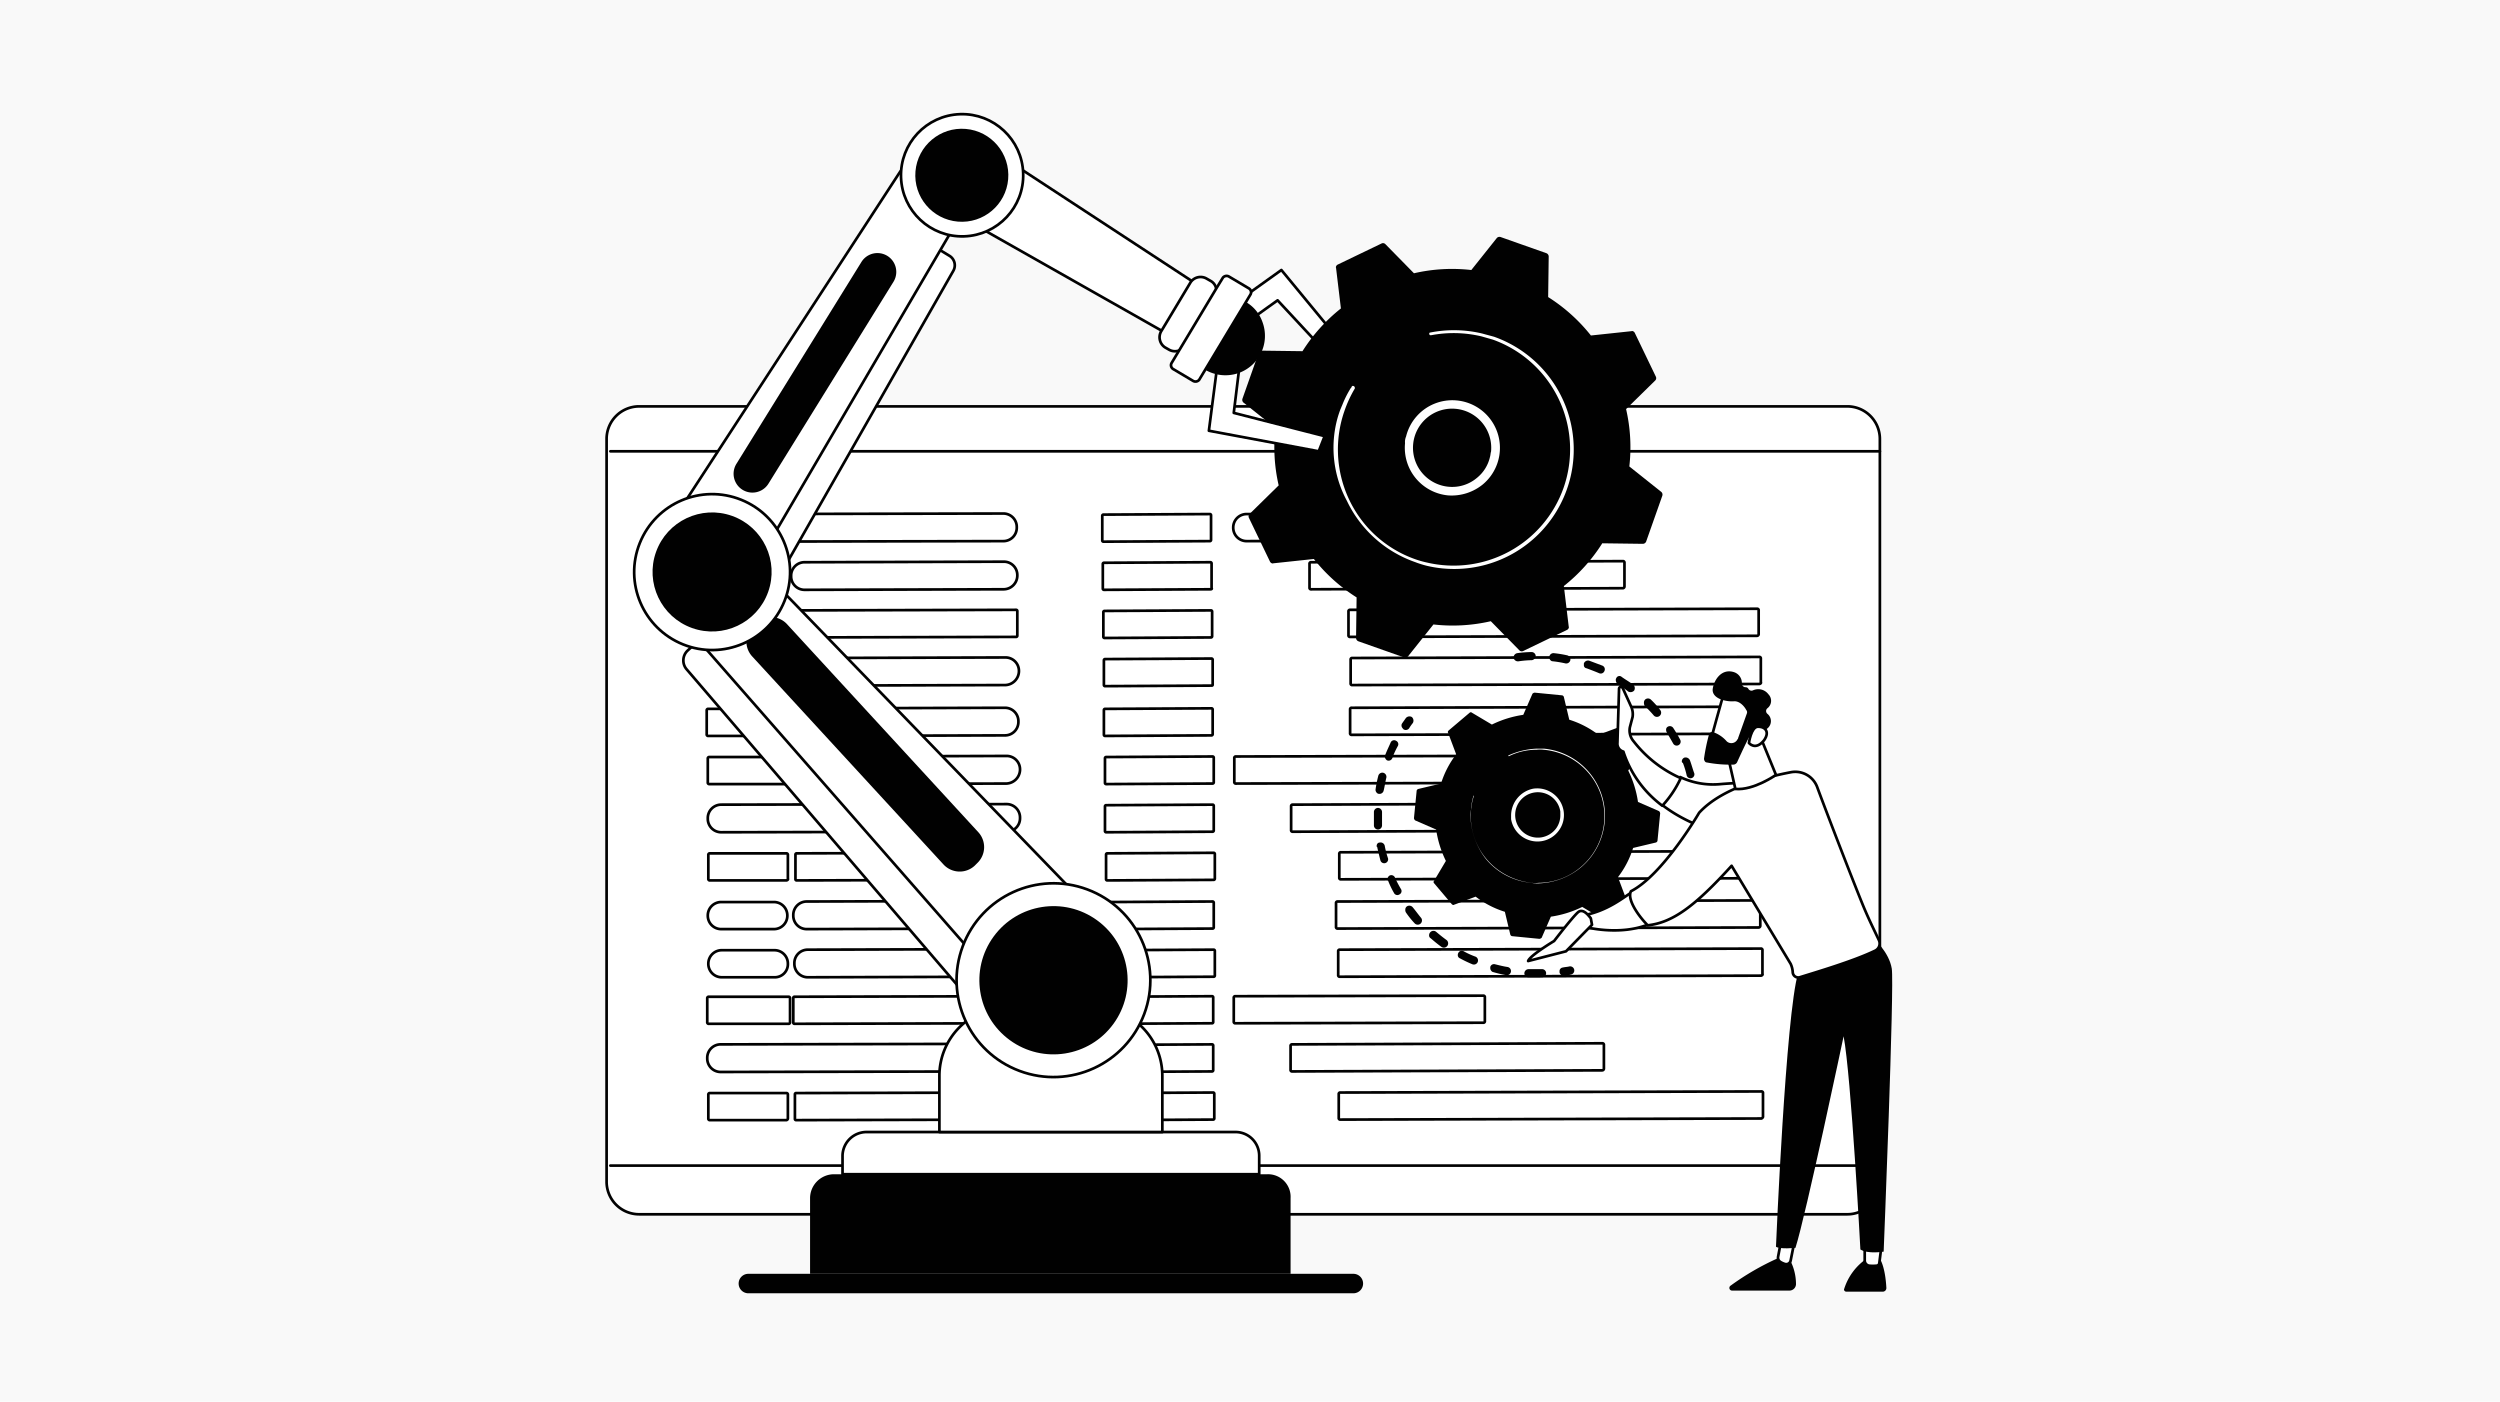 <svg xmlns="http://www.w3.org/2000/svg" width="462" height="259" viewBox="0 0 462 259"><g transform="translate(-450 -1151)"><rect width="462" height="259" transform="translate(450 1151)" fill="#f9f9f9"/><g transform="translate(562 1171)"><path d="M229.4,204.4H6.1a6.018,6.018,0,0,1-6-6V61.1a6.018,6.018,0,0,1,6-6H229.4a6.018,6.018,0,0,1,6,6V198.4A6.018,6.018,0,0,1,229.4,204.4Z" fill="#fff" stroke="#010101" stroke-linecap="round" stroke-linejoin="round" stroke-width="0.5"/><line x2="234.6" transform="translate(0.8 63.4)" fill="#fff" stroke="#010101" stroke-linecap="round" stroke-linejoin="round" stroke-width="0.5"/><line x2="234.6" transform="translate(0.8 195.4)" fill="#fff" stroke="#010101" stroke-linecap="round" stroke-linejoin="round" stroke-width="0.5"/><g transform="translate(18 68)"><path d="M55.4,12,3,12.1A2.476,2.476,0,0,1,.5,9.6V9.5A2.476,2.476,0,0,1,3,7l52.4-.1a2.476,2.476,0,0,1,2.5,2.5v.1A2.476,2.476,0,0,1,55.4,12Z" fill="#fff" stroke="#010101" stroke-linecap="round" stroke-linejoin="round" stroke-width="0.5"/><path d="M93.6,12l-19.7.1a.215.215,0,0,1-.2-.2V7.3a.215.215,0,0,1,.2-.2L93.6,7a.215.215,0,0,1,.2.2v4.6A.215.215,0,0,1,93.6,12Z" fill="#fff" stroke="#010101" stroke-linecap="round" stroke-linejoin="round" stroke-width="0.5"/><path d="M135.1,11.9l-34.7.1a2.476,2.476,0,0,1-2.5-2.5h0A2.476,2.476,0,0,1,100.4,7l34.7-.1a2.476,2.476,0,0,1,2.5,2.5h0A2.474,2.474,0,0,1,135.1,11.9Z" fill="#fff" stroke="#010101" stroke-linecap="round" stroke-linejoin="round" stroke-width="0.5"/><path d="M13.3,21H3A2.476,2.476,0,0,1,.5,18.5h0A2.476,2.476,0,0,1,3,16H13.3a2.476,2.476,0,0,1,2.5,2.5h0A2.54,2.54,0,0,1,13.3,21Z" fill="#fff" opacity="0.53"/><path d="M55.5,20.9,18.7,21a2.476,2.476,0,0,1-2.5-2.5v-.1a2.476,2.476,0,0,1,2.5-2.5l36.8-.1A2.476,2.476,0,0,1,58,18.3v.1A2.54,2.54,0,0,1,55.5,20.9Z" fill="#fff" stroke="#010101" stroke-linecap="round" stroke-linejoin="round" stroke-width="0.5"/><path d="M93.7,20.9,74,21a.215.215,0,0,1-.2-.2V16.2A.215.215,0,0,1,74,16l19.7-.1a.215.215,0,0,1,.2.2v4.6C94,20.8,93.9,20.9,93.7,20.9Z" fill="#fff" stroke="#010101" stroke-linecap="round" stroke-linejoin="round" stroke-width="0.5"/><path d="M169.9,20.7l-57.6.2a.265.265,0,0,1-.3-.3V16.2a.265.265,0,0,1,.3-.3l57.6-.2a.265.265,0,0,1,.3.3v4.4A.319.319,0,0,1,169.9,20.7Z" fill="#fff" stroke="#010101" stroke-linecap="round" stroke-linejoin="round" stroke-width="0.5"/><path d="M13.3,29.9H3A2.476,2.476,0,0,1,.5,27.4h0A2.476,2.476,0,0,1,3,24.9H13.3a2.476,2.476,0,0,1,2.5,2.5h0A2.61,2.61,0,0,1,13.3,29.9Z" fill="#fff" opacity="0.53"/><path d="M57.8,29.7l-41.3.1a.215.215,0,0,1-.2-.2V25a.215.215,0,0,1,.2-.2l41.3-.1a.215.215,0,0,1,.2.2v4.6A.215.215,0,0,1,57.8,29.7Z" fill="#fff" stroke="#010101" stroke-linecap="round" stroke-linejoin="round" stroke-width="0.5"/><path d="M93.8,29.8l-19.7.1a.215.215,0,0,1-.2-.2V25.1a.215.215,0,0,1,.2-.2l19.7-.1a.215.215,0,0,1,.2.2v4.6A.215.215,0,0,1,93.8,29.8Z" fill="#fff" stroke="#010101" stroke-linecap="round" stroke-linejoin="round" stroke-width="0.5"/><path d="M194.7,29.5l-75.2.2a.265.265,0,0,1-.3-.3V25a.265.265,0,0,1,.3-.3l75.2-.2a.265.265,0,0,1,.3.3v4.4A.319.319,0,0,1,194.7,29.5Z" fill="#fff" stroke="#010101" stroke-linecap="round" stroke-linejoin="round" stroke-width="0.5"/><path d="M15.6,38.7H.9a.265.265,0,0,1-.3-.3V34a.265.265,0,0,1,.3-.3H15.6a.265.265,0,0,1,.3.3v4.4C16,38.6,15.8,38.7,15.6,38.7Z" fill="#fff" opacity="0.53"/><path d="M55.8,38.6,19,38.7a2.476,2.476,0,0,1-2.5-2.5v-.1A2.476,2.476,0,0,1,19,33.6l36.8-.1A2.476,2.476,0,0,1,58.3,36v.1A2.61,2.61,0,0,1,55.8,38.6Z" fill="#fff" stroke="#010101" stroke-linecap="round" stroke-linejoin="round" stroke-width="0.5"/><path d="M93.9,38.7l-19.7.1a.215.215,0,0,1-.2-.2V34a.215.215,0,0,1,.2-.2l19.7-.1a.215.215,0,0,1,.2.2v4.6C94.1,38.6,94.1,38.7,93.9,38.7Z" fill="#fff" stroke="#010101" stroke-linecap="round" stroke-linejoin="round" stroke-width="0.5"/><path d="M195.1,38.4l-75.2.2a.265.265,0,0,1-.3-.3V33.9a.265.265,0,0,1,.3-.3l75.2-.2a.265.265,0,0,1,.3.3v4.4C195.5,38.2,195.3,38.4,195.1,38.4Z" fill="#fff" stroke="#010101" stroke-linecap="round" stroke-linejoin="round" stroke-width="0.5"/><path d="M15.6,48H.9a.265.265,0,0,1-.3-.3V43.3A.265.265,0,0,1,.9,43H15.6a.265.265,0,0,1,.3.3v4.4A.319.319,0,0,1,15.6,48Z" fill="#fff" stroke="#010101" stroke-linecap="round" stroke-linejoin="round" stroke-width="0.5"/><path d="M55.7,47.9,18.9,48a2.476,2.476,0,0,1-2.5-2.5v-.1a2.476,2.476,0,0,1,2.5-2.5l36.8-.1a2.476,2.476,0,0,1,2.5,2.5v.1A2.476,2.476,0,0,1,55.7,47.9Z" fill="#fff" stroke="#010101" stroke-linecap="round" stroke-linejoin="round" stroke-width="0.5"/><path d="M93.9,47.9,74.2,48a.215.215,0,0,1-.2-.2V43.2a.215.215,0,0,1,.2-.2l19.7-.1a.215.215,0,0,1,.2.2v4.6A.215.215,0,0,1,93.9,47.9Z" fill="#fff" stroke="#010101" stroke-linecap="round" stroke-linejoin="round" stroke-width="0.5"/><path d="M195,47.6l-75.2.2a.265.265,0,0,1-.3-.3V43.1a.265.265,0,0,1,.3-.3l75.2-.2a.265.265,0,0,1,.3.3v4.4A.265.265,0,0,1,195,47.6Z" fill="#fff" stroke="#010101" stroke-linecap="round" stroke-linejoin="round" stroke-width="0.5"/><path d="M15.8,56.9H1.1a.265.265,0,0,1-.3-.3V52.2a.265.265,0,0,1,.3-.3H15.8a.265.265,0,0,1,.3.3v4.4A.451.451,0,0,1,15.8,56.9Z" fill="#fff" stroke="#010101" stroke-linecap="round" stroke-linejoin="round" stroke-width="0.5"/><path d="M56,56.8l-36.8.1a2.476,2.476,0,0,1-2.5-2.5v-.1a2.476,2.476,0,0,1,2.5-2.5L56,51.7a2.476,2.476,0,0,1,2.5,2.5v.1A2.61,2.61,0,0,1,56,56.8Z" fill="#fff" stroke="#010101" stroke-linecap="round" stroke-linejoin="round" stroke-width="0.5"/><path d="M94.1,56.8l-19.7.1a.215.215,0,0,1-.2-.2V52.1a.215.215,0,0,1,.2-.2l19.7-.1a.215.215,0,0,1,.2.2v4.6A.215.215,0,0,1,94.1,56.8Z" fill="#fff" stroke="#010101" stroke-linecap="round" stroke-linejoin="round" stroke-width="0.5"/><path d="M144.2,56.7l-45.8.1a.265.265,0,0,1-.3-.3V52.1a.265.265,0,0,1,.3-.3l45.8-.1a.265.265,0,0,1,.3.3v4.4A.319.319,0,0,1,144.2,56.7Z" fill="#fff" stroke="#010101" stroke-linecap="round" stroke-linejoin="round" stroke-width="0.5"/><path d="M56,65.7l-52.7.1A2.476,2.476,0,0,1,.8,63.3v-.1a2.476,2.476,0,0,1,2.5-2.5L56,60.6a2.476,2.476,0,0,1,2.5,2.5v.1A2.476,2.476,0,0,1,56,65.7Z" fill="#fff" stroke="#010101" stroke-linecap="round" stroke-linejoin="round" stroke-width="0.5"/><path d="M94.1,65.7l-19.7.1a.215.215,0,0,1-.2-.2V61a.215.215,0,0,1,.2-.2l19.7-.1a.215.215,0,0,1,.2.2v4.6A.215.215,0,0,1,94.1,65.7Z" fill="#fff" stroke="#010101" stroke-linecap="round" stroke-linejoin="round" stroke-width="0.5"/><path d="M166.2,65.5l-57.3.2a.265.265,0,0,1-.3-.3V61a.265.265,0,0,1,.3-.3l57.3-.2a.265.265,0,0,1,.3.3v4.4A.319.319,0,0,1,166.2,65.5Z" fill="#fff" stroke="#010101" stroke-linecap="round" stroke-linejoin="round" stroke-width="0.5"/><path d="M15.3,74.7H1.2a.265.265,0,0,1-.3-.3V70a.265.265,0,0,1,.3-.3H15.3a.265.265,0,0,1,.3.3v4.4C15.7,74.5,15.5,74.7,15.3,74.7Z" fill="#fff" stroke="#010101" stroke-linecap="round" stroke-linejoin="round" stroke-width="0.5"/><path d="M58.5,74.6l-41.3.1a.215.215,0,0,1-.2-.2V69.9a.215.215,0,0,1,.2-.2l41.3-.1a.215.215,0,0,1,.2.2v4.6A.215.215,0,0,1,58.5,74.6Z" fill="#fff" stroke="#010101" stroke-linecap="round" stroke-linejoin="round" stroke-width="0.5"/><path d="M94.3,74.6l-19.7.1a.215.215,0,0,1-.2-.2V69.9a.215.215,0,0,1,.2-.2l19.7-.1a.215.215,0,0,1,.2.2v4.6A.215.215,0,0,1,94.3,74.6Z" fill="#fff" stroke="#010101" stroke-linecap="round" stroke-linejoin="round" stroke-width="0.5"/><path d="M195.6,74.3l-77.8.2a.265.265,0,0,1-.3-.3V69.8a.265.265,0,0,1,.3-.3l77.8-.2a.265.265,0,0,1,.3.3V74A.265.265,0,0,1,195.6,74.3Z" fill="#fff" stroke="#010101" stroke-linecap="round" stroke-linejoin="round" stroke-width="0.5"/><path d="M15.7,101.2H1a.265.265,0,0,1-.3-.3V96.5a.265.265,0,0,1,.3-.3H15.7a.265.265,0,0,1,.3.3v4.4A.265.265,0,0,1,15.7,101.2Z" fill="#fff" stroke="#010101" stroke-linecap="round" stroke-linejoin="round" stroke-width="0.5"/><path d="M58.1,101.1l-41.3.1a.215.215,0,0,1-.2-.2V96.4a.215.215,0,0,1,.2-.2l41.3-.1a.215.215,0,0,1,.2.2v4.6C58.4,101,58.3,101.1,58.1,101.1Z" fill="#fff" stroke="#010101" stroke-linecap="round" stroke-linejoin="round" stroke-width="0.5"/><path d="M94,101.1l-19.7.1a.215.215,0,0,1-.2-.2V96.4a.215.215,0,0,1,.2-.2L94,96.1a.215.215,0,0,1,.2.2v4.6A.215.215,0,0,1,94,101.1Z" fill="#fff" stroke="#010101" stroke-linecap="round" stroke-linejoin="round" stroke-width="0.5"/><path d="M144.1,101l-45.8.1a.265.265,0,0,1-.3-.3V96.4a.265.265,0,0,1,.3-.3l45.8-.1a.265.265,0,0,1,.3.3v4.4A.265.265,0,0,1,144.1,101Z" fill="#fff" stroke="#010101" stroke-linecap="round" stroke-linejoin="round" stroke-width="0.5"/><path d="M55.9,110l-52.7.1a2.476,2.476,0,0,1-2.5-2.5v-.1A2.476,2.476,0,0,1,3.2,105l52.7-.1a2.476,2.476,0,0,1,2.5,2.5v.1A2.476,2.476,0,0,1,55.9,110Z" fill="#fff" stroke="#010101" stroke-linecap="round" stroke-linejoin="round" stroke-width="0.5"/><path d="M94,110l-19.7.1a.215.215,0,0,1-.2-.2v-4.6a.215.215,0,0,1,.2-.2L94,105a.215.215,0,0,1,.2.2v4.6A.215.215,0,0,1,94,110Z" fill="#fff" stroke="#010101" stroke-linecap="round" stroke-linejoin="round" stroke-width="0.5"/><path d="M166.1,109.8l-57.3.2a.265.265,0,0,1-.3-.3v-4.4a.265.265,0,0,1,.3-.3l57.3-.2a.265.265,0,0,1,.3.3v4.4A.319.319,0,0,1,166.1,109.8Z" fill="#fff" stroke="#010101" stroke-linecap="round" stroke-linejoin="round" stroke-width="0.5"/><path d="M15.3,119H1.2a.265.265,0,0,1-.3-.3v-4.4a.265.265,0,0,1,.3-.3H15.3a.265.265,0,0,1,.3.3v4.4A.319.319,0,0,1,15.3,119Z" fill="#fff" stroke="#010101" stroke-linecap="round" stroke-linejoin="round" stroke-width="0.5"/><path d="M58.4,118.9l-41.3.1a.215.215,0,0,1-.2-.2v-4.6a.215.215,0,0,1,.2-.2l41.3-.1a.215.215,0,0,1,.2.2v4.6A.215.215,0,0,1,58.4,118.9Z" fill="#fff" stroke="#010101" stroke-linecap="round" stroke-linejoin="round" stroke-width="0.5"/><path d="M94.2,118.9l-19.7.1a.215.215,0,0,1-.2-.2v-4.6a.215.215,0,0,1,.2-.2l19.7-.1a.215.215,0,0,1,.2.2v4.6A.215.215,0,0,1,94.2,118.9Z" fill="#fff" stroke="#010101" stroke-linecap="round" stroke-linejoin="round" stroke-width="0.5"/><path d="M195.5,118.7l-77.8.2a.265.265,0,0,1-.3-.3v-4.4a.265.265,0,0,1,.3-.3l77.8-.2a.265.265,0,0,1,.3.3v4.4A.451.451,0,0,1,195.5,118.7Z" fill="#fff" stroke="#010101" stroke-linecap="round" stroke-linejoin="round" stroke-width="0.5"/><path d="M13,83.7H3.3A2.476,2.476,0,0,1,.8,81.2h0a2.476,2.476,0,0,1,2.5-2.5H13a2.476,2.476,0,0,1,2.5,2.5h0A2.476,2.476,0,0,1,13,83.7Z" fill="#fff" stroke="#010101" stroke-linecap="round" stroke-linejoin="round" stroke-width="0.5"/><path d="M55.9,83.6l-36.8.1a2.476,2.476,0,0,1-2.5-2.5v-.1a2.476,2.476,0,0,1,2.5-2.5l36.8-.1A2.476,2.476,0,0,1,58.4,81v.1A2.476,2.476,0,0,1,55.9,83.6Z" fill="#fff" stroke="#010101" stroke-linecap="round" stroke-linejoin="round" stroke-width="0.5"/><path d="M94.1,83.6l-19.7.1a.215.215,0,0,1-.2-.2V78.9a.215.215,0,0,1,.2-.2l19.7-.1a.215.215,0,0,1,.2.2v4.6A.215.215,0,0,1,94.1,83.6Z" fill="#fff" stroke="#010101" stroke-linecap="round" stroke-linejoin="round" stroke-width="0.5"/><path d="M195,83.4l-77.8.2a.265.265,0,0,1-.3-.3V78.9a.265.265,0,0,1,.3-.3l77.8-.2a.265.265,0,0,1,.3.3v4.4A.319.319,0,0,1,195,83.4Z" fill="#fff" stroke="#010101" stroke-linecap="round" stroke-linejoin="round" stroke-width="0.5"/><path d="M13.1,92.6H3.4A2.476,2.476,0,0,1,.9,90.1h0a2.476,2.476,0,0,1,2.5-2.5h9.7a2.476,2.476,0,0,1,2.5,2.5h0A2.416,2.416,0,0,1,13.1,92.6Z" fill="#fff" stroke="#010101" stroke-linecap="round" stroke-linejoin="round" stroke-width="0.5"/><path d="M56.1,92.5l-36.8.1a2.476,2.476,0,0,1-2.5-2.5V90a2.476,2.476,0,0,1,2.5-2.5l36.8-.1a2.476,2.476,0,0,1,2.5,2.5V90A2.476,2.476,0,0,1,56.1,92.5Z" fill="#fff" stroke="#010101" stroke-linecap="round" stroke-linejoin="round" stroke-width="0.5"/><path d="M94.3,92.5l-19.7.1a.215.215,0,0,1-.2-.2V87.8a.215.215,0,0,1,.2-.2l19.7-.1a.215.215,0,0,1,.2.2v4.6A.215.215,0,0,1,94.3,92.5Z" fill="#fff" stroke="#010101" stroke-linecap="round" stroke-linejoin="round" stroke-width="0.5"/><path d="M195.4,92.3l-77.8.2a.265.265,0,0,1-.3-.3V87.8a.265.265,0,0,1,.3-.3l77.8-.2a.265.265,0,0,1,.3.3V92C195.8,92.1,195.6,92.3,195.4,92.3Z" fill="#fff" stroke="#010101" stroke-linecap="round" stroke-linejoin="round" stroke-width="0.5"/><path d="M67.2,124.9H65.6a.1.1,0,0,1-.1-.1L65.2.4a.1.1,0,0,1,.1-.1h1.6a.1.1,0,0,1,.1.1l.3,124.4A.1.1,0,0,1,67.2,124.9Z" fill="#fff" opacity="0.53"/></g><g transform="translate(24 166)"><path d="M114.1,49.4H2.3a1.8,1.8,0,1,0,0,3.6H114.1a1.8,1.8,0,1,0,0-3.6Z" fill="#010101"/><path d="M98.2,31H18.1a4.439,4.439,0,0,0-4.4,4.4v14h88.8v-14A4.174,4.174,0,0,0,98.2,31Z" fill="#010101"/><path d="M92.3,23.2H24.1a4.439,4.439,0,0,0-4.4,4.4V31h77V27.6A4.375,4.375,0,0,0,92.3,23.2Z" fill="#fff" stroke="#010101" stroke-linecap="round" stroke-linejoin="round" stroke-width="0.5"/><path d="M78.7,23.2H37.6V12.8A12.718,12.718,0,0,1,50.3.1H66.1A12.718,12.718,0,0,1,78.8,12.8V23.2Z" fill="#fff" stroke="#010101" stroke-linecap="round" stroke-linejoin="round" stroke-width="0.5"/></g><g transform="translate(9 77)"><path d="M6.1,23.2a2.51,2.51,0,0,0-.2,3.5L62.2,92.4a2.455,2.455,0,0,0,3.6.2l4.8-4.4L8.6,20.9Z" fill="#fff" stroke="#010101" stroke-linecap="round" stroke-linejoin="round" stroke-width="0.5"/><path d="M13.8,2.1a5.042,5.042,0,0,0-7.1-.2l-5,4.6a5.143,5.143,0,0,0-.4,7.1L68.4,90.2l14.1-13a2.836,2.836,0,0,0,.1-4Z" fill="#fff" stroke="#010101" stroke-linecap="round" stroke-linejoin="round" stroke-width="0.5"/><path d="M18.7,18.1l-.5.5a4.074,4.074,0,0,0-.2,5.7L53.4,62.8a4.074,4.074,0,0,0,5.7.2l.5-.5a4.074,4.074,0,0,0,.2-5.7L24.4,18.3A4.08,4.08,0,0,0,18.7,18.1Z" fill="#010101"/><g transform="translate(50 61)"><circle cx="17.9" cy="17.9" r="17.9" transform="translate(0.651 33.652) rotate(-69.537)" fill="#fff" stroke="#010101" stroke-linecap="round" stroke-linejoin="round" stroke-width="0.5"/><circle cx="13.7" cy="13.7" r="13.7" transform="matrix(0.589, -0.808, 0.808, 0.589, 4.548, 26.151)" fill="#010101"/></g></g><g transform="translate(0 10)"><g transform="translate(10)"><path d="M12.6,78.4,17,81.1a1.993,1.993,0,0,0,2.8-.7L54.2,20a2.054,2.054,0,0,0-.7-2.7l-2.3-1.4Z" fill="#fff" stroke="#010101" stroke-linecap="round" stroke-linejoin="round" stroke-width="0.5"/><path d="M49.9.6l4.7,2.9A4.063,4.063,0,0,1,56,9L14.7,79.6,1.6,71.5a2.189,2.189,0,0,1-.7-3.1L44.3,1.8A4.225,4.225,0,0,1,49.9.6Z" fill="#fff" stroke="#010101" stroke-linecap="round" stroke-linejoin="round" stroke-width="0.5"/><path d="M37.2,18.4,14.1,55.7A3.482,3.482,0,0,0,20,59.4L43.1,22.1a3.482,3.482,0,1,0-5.9-3.7Z" fill="#010101"/></g><g transform="translate(0 56)"><circle cx="14.401" cy="14.401" r="14.401" transform="matrix(0.373, -0.928, 0.928, 0.373, 0.865, 27.715)" fill="#fff" stroke="#010101" stroke-linecap="round" stroke-linejoin="round" stroke-width="0.5"/><circle cx="11" cy="11" r="11" transform="translate(5.532 26.354) rotate(-70.324)" fill="#010101"/></g></g><path d="M108.2,35.7,106,39.4c-.9,1.5-2.5,2.2-3.7,1.5L60.1,17,66.4,6.7a1.629,1.629,0,0,1,2.1-.8l39.4,25.8C109,32.4,109.1,34.2,108.2,35.7Z" fill="#fff" stroke="#010101" stroke-linecap="round" stroke-linejoin="round" stroke-width="0.5"/><g transform="translate(54)"><circle cx="11.3" cy="11.3" r="11.3" transform="matrix(0.999, -0.032, 0.032, 0.999, 0.146, 1.463)" fill="#fff" stroke="#010101" stroke-linecap="round" stroke-linejoin="round" stroke-width="0.5"/><circle cx="8.6" cy="8.6" r="8.6" transform="matrix(0.085, -0.996, 0.996, 0.085, 2.447, 20.224)" fill="#010101"/></g><path d="M115.3,36.7l9.5-6.8,13.1,15.9-2,2.4L124.1,35.5l-7.4,5.3Z" fill="#fff" stroke="#010101" stroke-linecap="round" stroke-linejoin="round" stroke-width="0.5"/><g transform="translate(117 23)"><path d="M18.2,5.9c-.2.1-.4.4-.3.6l.9,7.5a31.649,31.649,0,0,0-7.1,7.9l-7.5-.1a.675.675,0,0,0-.6.4l-3,8.5a.663.663,0,0,0,.2.7l5.9,4.7a31.292,31.292,0,0,0,.6,10.6L1.9,52a.616.616,0,0,0-.1.7l3.9,8.1c.1.2.4.4.6.3l7.5-.8a31.649,31.649,0,0,0,7.9,7.1l-.1,7.5a.675.675,0,0,0,.4.6l8.5,3a.663.663,0,0,0,.7-.2l4.7-5.9a31.292,31.292,0,0,0,10.6-.6l5.3,5.4a.616.616,0,0,0,.7.1l8.1-3.9c.2-.1.4-.4.3-.6L60,65.3a31.649,31.649,0,0,0,7.1-7.9l7.5.1a.675.675,0,0,0,.6-.4l3-8.5a.663.663,0,0,0-.2-.7l-5.9-4.7a31.292,31.292,0,0,0-.6-10.6l5.4-5.3a.616.616,0,0,0,.1-.7l-3.9-8.1c-.1-.2-.4-.4-.6-.3L65,19a31.649,31.649,0,0,0-7.9-7.1l.1-7.5a.675.675,0,0,0-.4-.6L48.3.8a.663.663,0,0,0-.7.2L42.9,6.9a31.292,31.292,0,0,0-10.6.6L27,2.1a.616.616,0,0,0-.7-.1Z" fill="#010101"/><path d="M30.6,37.6a9.05,9.05,0,1,1,14.6,9.1,9.358,9.358,0,0,1-6.6,2.1,9.084,9.084,0,0,1-8.2-9.9A2.745,2.745,0,0,1,30.6,37.6Zm15.5,3.8c.1-.3.1-.7.2-1a6.98,6.98,0,1,0-7.6,6.3,6.816,6.816,0,0,0,5.1-1.6A6.665,6.665,0,0,0,46.1,41.4Z" fill="#fff" stroke="#010101" stroke-linecap="round" stroke-linejoin="round" stroke-width="0.5"/><path d="M17.8,34.7a18.661,18.661,0,0,1,.7-2.2h0c.1-.2.2-.5.3-.7a19.123,19.123,0,0,1,1.6-3.2h0a.1.1,0,0,1,.1-.1.349.349,0,0,1,.1-.2.481.481,0,0,1,.6-.2c.1,0,.1,0,.2.1a.663.663,0,0,1,.2.7A21.719,21.719,0,0,0,19.7,33,21.384,21.384,0,0,0,23,53.2a21.072,21.072,0,0,0,9.6,6.9,16.553,16.553,0,0,0,2.1.6,21.3,21.3,0,0,0,25-13.6A21.287,21.287,0,0,0,46.8,20l-2.1-.6a21.962,21.962,0,0,0-9.2-.2h-.2a.43.43,0,0,1-.4-.4.441.441,0,0,1,.4-.6,22.679,22.679,0,0,1,9.7.2c.7.2,1.5.4,2.2.6A22.341,22.341,0,0,1,34.6,61.8a18.66,18.66,0,0,1-2.2-.7A22.262,22.262,0,0,1,19.7,49.7,20.91,20.91,0,0,1,17.8,34.7Z" fill="#fff" stroke="#010101" stroke-linecap="round" stroke-linejoin="round" stroke-width="0.5"/></g><g transform="translate(102 31)"><path d="M9.7.9,9,.5a2.227,2.227,0,0,0-3,.7l-5.4,9a2.227,2.227,0,0,0,.7,3l.7.4a2.227,2.227,0,0,0,3-.7l5.4-9A2.044,2.044,0,0,0,9.7.9Z" fill="#fff" stroke="#010101" stroke-linecap="round" stroke-linejoin="round" stroke-width="0.5"/><path d="M10.9,17,9.4,28.6l20.3,3.8,1.1-2.8L14,25.3l1.1-9Z" fill="#fff" stroke="#010101" stroke-linecap="round" stroke-linejoin="round" stroke-width="0.5"/><path d="M7.8,16.7A7.4,7.4,0,0,0,15,17.9a7.293,7.293,0,0,0,4.3-9.4,6.875,6.875,0,0,0-3.9-4.1Z" fill="#010101"/><path d="M3.7,14.1l-1.2,2a.829.829,0,0,0,.3,1.1l3.7,2.2a.885.885,0,0,0,1.1-.2L17.1,3.4a.829.829,0,0,0-.3-1.1L13.1.1A.885.885,0,0,0,12,.3L10.9,2.1Z" fill="#fff" stroke="#010101" stroke-linecap="round" stroke-linejoin="round" stroke-width="0.5"/></g><g transform="translate(149 108)"><path d="M6.7,7c-.1.1-.2.3-.1.4l1.5,4a17.339,17.339,0,0,0-2.8,5.4l-4.2,1a.451.451,0,0,0-.3.3L.3,23.2a.758.758,0,0,0,.2.4l3.9,1.7a19.56,19.56,0,0,0,1.8,5.8L4,34.8a.3.3,0,0,0,0,.4l3.3,3.9c.1.1.3.2.4.1l4-1.5a17.339,17.339,0,0,0,5.4,2.8l1,4.2a.451.451,0,0,0,.3.3l5.1.5a.758.758,0,0,0,.4-.2l1.7-3.9a19.56,19.56,0,0,0,5.8-1.8l3.7,2.2a.3.3,0,0,0,.4,0l3.9-3.3c.1-.1.2-.3.1-.4l-1.5-4a17.339,17.339,0,0,0,2.8-5.4l4.2-1a.451.451,0,0,0,.3-.3l.5-5.1a.758.758,0,0,0-.2-.4l-3.9-1.7a19.56,19.56,0,0,0-1.8-5.8l2.2-3.7a.3.3,0,0,0,0-.4L38.8,6.4c-.1-.1-.3-.2-.4-.1l-4,1.5A17.339,17.339,0,0,0,29,5L28,.8a.451.451,0,0,0-.3-.3L22.6,0a.758.758,0,0,0-.4.2L20.5,4.1a19.56,19.56,0,0,0-5.8,1.8L11,3.7a.3.3,0,0,0-.4,0Z" fill="#010101"/><path d="M18,22.7a5.341,5.341,0,0,1,4.3-5.2,5.192,5.192,0,0,1,5.9,4.3,5.072,5.072,0,0,1-.9,3.8,5.127,5.127,0,0,1-3.4,2.1A5.192,5.192,0,0,1,18,23.4Zm9.1-.1V22a3.946,3.946,0,1,0-3.3,4.5,4.006,4.006,0,0,0,2.6-1.6A3.891,3.891,0,0,0,27.1,22.6Z" fill="#fff" stroke="#010101" stroke-linecap="round" stroke-linejoin="round" stroke-width="0.5"/><path d="M10.5,22.9a5.7,5.7,0,0,1,.1-1.3h0v-.4a14.159,14.159,0,0,1,.4-2h0V19c0-.1.2-.2.3-.2h.1c.2,0,.2.2.2.4a11.083,11.083,0,0,0-.5,2.5,12.077,12.077,0,0,0,4.7,10.7,12.542,12.542,0,0,0,6.3,2.5,4.819,4.819,0,0,0,1.2,0,11.886,11.886,0,0,0,7.6-2.8,12.068,12.068,0,0,0-6.7-21.3,4.819,4.819,0,0,0-1.2,0A11.252,11.252,0,0,0,17.9,12h-.1c-.1,0-.2-.1-.3-.2s0-.3.1-.4A14.274,14.274,0,0,1,23,10.1h1.3a12.708,12.708,0,0,1,7,22.4,13.189,13.189,0,0,1-8,3,5.7,5.7,0,0,1-1.3-.1,12.592,12.592,0,0,1-8.6-4.5A13.727,13.727,0,0,1,10.5,22.9Z" fill="#fff" stroke="#010101" stroke-linecap="round" stroke-linejoin="round" stroke-width="0.5"/></g><g transform="translate(167 100)"><path d="M.7,1.5A.849.849,0,0,1,1.4.7,21.115,21.115,0,0,1,4,.5a.773.773,0,0,1,.8.7h0a.849.849,0,0,1-.7.8,19.419,19.419,0,0,0-2.4.2.824.824,0,0,1-1-.7Zm6.6,0h0A.789.789,0,0,1,8.1.7a21.657,21.657,0,0,1,2.5.4.779.779,0,0,1,.6.9.779.779,0,0,1-.9.6,20.024,20.024,0,0,0-2.4-.4C7.6,2.2,7.3,1.8,7.3,1.5Zm6.4,1.4V2.6a.825.825,0,0,1,1-.5l2.4.9a.731.731,0,0,1,.4,1,.731.731,0,0,1-1,.4c-.7-.3-1.5-.6-2.3-.9A.56.56,0,0,1,13.7,2.9Zm5.9,2.8a.6.6,0,0,1,.1-.4.623.623,0,0,1,1-.2c.7.5,1.4.9,2.1,1.4A.885.885,0,0,1,23,7.6a.885.885,0,0,1-1.1.2c-.6-.5-1.3-.9-2-1.4A1.08,1.08,0,0,1,19.6,5.7Zm5.2,4.1a.764.764,0,0,1,.2-.5.785.785,0,0,1,1.1,0,15.371,15.371,0,0,1,1.7,1.9.781.781,0,1,1-1.2,1c-.5-.6-1.1-1.2-1.7-1.8A1.486,1.486,0,0,1,24.8,9.8Zm4.1,5.1a.6.6,0,0,1,.3-.6.751.751,0,0,1,1,.2,25.293,25.293,0,0,1,1.3,2.2.738.738,0,1,1-1.3.7L29,15.3A.756.756,0,0,1,28.9,14.9ZM31,42.4a.367.367,0,0,1,.1-.3c.3-.7.6-1.5.9-2.3a.791.791,0,0,1,1.5.5l-.9,2.4a.86.86,0,0,1-1.6-.3Zm.8-21.7a.752.752,0,0,1,.5-.7.876.876,0,0,1,1,.5c.3.8.5,1.6.8,2.4a.728.728,0,1,1-1.4.4A15.457,15.457,0,0,0,32,21C31.8,20.9,31.8,20.8,31.8,20.7ZM33,36.1v-.2a20.024,20.024,0,0,0,.4-2.4.752.752,0,0,1,1.5.1,21.657,21.657,0,0,1-.4,2.5.779.779,0,0,1-.9.6C33.2,36.8,33,36.5,33,36.1Zm.3-9a.849.849,0,0,1,.7-.8.709.709,0,0,1,.8.7,21.115,21.115,0,0,1,.2,2.6h0a.849.849,0,0,1-.7.8.773.773,0,0,1-.8-.7c-.1-.9-.1-1.7-.2-2.6Z" fill="#010101"/><path d="M28.4,47a.6.6,0,0,1,.1-.4c.2-.3.4-.7.6-1a.721.721,0,0,1,1.2.8,6.071,6.071,0,0,1-.7,1,.775.775,0,0,1-1,.2C28.6,47.5,28.4,47.3,28.4,47Z" fill="#010101"/></g><g transform="translate(141 112)"><path d="M35.2,47.5a.669.669,0,0,1,.6-.7c.4-.1.8-.1,1.2-.2a.765.765,0,1,1,.3,1.5,5.019,5.019,0,0,1-1.2.2.779.779,0,0,1-.9-.6Z" fill="#010101"/><path d="M.9,19V18a.773.773,0,0,1,.8-.7.773.773,0,0,1,.7.8v2.4a.773.773,0,0,1-.7.8.773.773,0,0,1-.8-.7Zm.3-5v-.1a22.113,22.113,0,0,1,.5-2.5.779.779,0,0,1,.9-.6.779.779,0,0,1,.6.9c-.2.8-.3,1.6-.5,2.4a.779.779,0,0,1-.9.6C1.5,14.7,1.2,14.3,1.2,14Zm.2,10.4c0-.4.2-.7.6-.7a.779.779,0,0,1,.9.6,15.452,15.452,0,0,0,.6,2.3.728.728,0,0,1-1.4.4c-.2-.8-.4-1.6-.6-2.5A.1.1,0,0,1,1.4,24.4ZM2.9,7.8A.367.367,0,0,1,3,7.5c.3-.8.7-1.6,1-2.3a.693.693,0,0,1,1-.3.693.693,0,0,1,.3,1,14.722,14.722,0,0,0-1,2.2.731.731,0,0,1-1,.4A1.012,1.012,0,0,1,2.9,7.8Zm.5,22.7a.842.842,0,0,1,.4-.7.731.731,0,0,1,1,.4,21.16,21.16,0,0,0,1.1,2.1.693.693,0,0,1-.3,1,.693.693,0,0,1-1-.3,16.269,16.269,0,0,1-1.1-2.3C3.4,30.7,3.4,30.6,3.4,30.5Zm3.3,5.6a.713.713,0,0,1,.3-.6.814.814,0,0,1,1.1.2c.5.6,1,1.3,1.5,1.9a.781.781,0,1,1-1.2,1,15.583,15.583,0,0,1-1.6-2A.9.9,0,0,1,6.7,36.1Zm4.4,4.7a.764.764,0,0,1,.2-.5.784.784,0,0,1,1.1-.1c.6.5,1.2,1,1.9,1.5a.791.791,0,0,1-.9,1.3c-.7-.5-1.3-1-2-1.6A.6.6,0,0,1,11.1,40.8Zm5.3,3.7a.756.756,0,0,1,.1-.4.714.714,0,0,1,1-.3,14.722,14.722,0,0,0,2.2,1,.762.762,0,0,1-.6,1.4,24.03,24.03,0,0,1-2.3-1.1A.622.622,0,0,1,16.4,44.5Zm6,2.4v-.2a.715.715,0,0,1,.9-.5c.8.2,1.6.4,2.3.5a.765.765,0,1,1-.3,1.5,22.676,22.676,0,0,1-2.5-.6A.842.842,0,0,1,22.4,46.9Zm6.3,1h0a.789.789,0,0,1,.8-.8h2.4a.752.752,0,1,1,.1,1.5H29.4A.751.751,0,0,1,28.7,47.9Z" fill="#010101"/><path d="M6,2.1a.6.6,0,0,1,.1-.4c.2-.3.5-.7.7-1A.885.885,0,0,1,7.9.5a.885.885,0,0,1,.2,1.1,8.65,8.65,0,0,0-.7,1,.775.775,0,0,1-1,.2C6.1,2.5,6,2.3,6,2.1Z" fill="#010101"/></g><g transform="translate(170 104)"><path d="M10.5,47.2l-.2-2c4.7-.7,8-3.6,9.4-4.4a26.343,26.343,0,0,1,3.5,5.8C17.4,49.2,10.5,47.2,10.5,47.2Z" fill="#fff" stroke="#010101" stroke-linecap="round" stroke-linejoin="round" stroke-width="0.5"/><path d="M65.5,108.8s.9,1.4,1.1,5.2a.669.669,0,0,1-.6.7H59.2c-.3,0-.5-.3-.4-.5a10.629,10.629,0,0,1,4.3-5.7Z" fill="#010101"/><path d="M65.7,106.2l-.4,3.2a.536.536,0,0,1-.5.5,6.534,6.534,0,0,1-1.4,0,.974.974,0,0,1-.8-1v-3.1Z" fill="#fff" stroke="#010101" stroke-linecap="round" stroke-linejoin="round" stroke-width="0.5"/><path d="M48.6,108.5a9.582,9.582,0,0,1,1.3,4.8,1.216,1.216,0,0,1-1.2,1.2H38.1a.494.494,0,0,1-.3-.9,48.54,48.54,0,0,1,8.8-5.1Z" fill="#010101"/><path d="M49.7,105l-.8,4a.832.832,0,0,1-1,.6,3.552,3.552,0,0,1-.9-.4.951.951,0,0,1-.4-1l.9-4.8Z" fill="#fff" stroke="#010101" stroke-linecap="round" stroke-linejoin="round" stroke-width="0.5"/><path d="M64.2,49.4s2.9,2.5,3.4,5.6c.5,3-1.5,52.3-1.5,52.3s-2.9.5-4.3-.4c0,0-1.7-32-3.1-39.4,0,0-7,33.2-8.9,39.1,0,0-2.8.3-3.6-.2,0,0,1.8-43,4.1-50.6Z" fill="#010101"/><path d="M36,20.9c12-1,15.2,1.5,15.2,1.5l-5.8,9.1s-11.8-.2-20.3-6.8a19.623,19.623,0,0,0,3.4-5.1A14.2,14.2,0,0,0,36,20.9Z" fill="#fff" stroke="#010101" stroke-linecap="round" stroke-linejoin="round" stroke-width="0.5"/><path d="M17.2,3.3c0-.4.5-.5.7-.1l1.5,3.3a3.4,3.4,0,0,1,.3,2l-.5,1.9a3.086,3.086,0,0,0,.7,2.6,22.561,22.561,0,0,0,8.7,6.8,19.623,19.623,0,0,1-3.4,5.1,20.312,20.312,0,0,1-7.2-10,1.51,1.51,0,0,1-1.1-1.6Z" fill="#fff" stroke="#010101" stroke-linecap="round" stroke-linejoin="round" stroke-width="0.5"/><path d="M32,26.2c4.2-4.6,12.3-6.6,17-7.5a4.322,4.322,0,0,1,4.8,2.7c2.1,5.7,7.8,20.4,8.9,22.9.9,2.1,1.9,4.1,2.5,5.4a1.468,1.468,0,0,1-.7,2c-3.9,1.9-11,4-13.9,4.9a1.021,1.021,0,0,1-1.3-.9,4.193,4.193,0,0,0-.4-1.6L38,36c-6.8,7.5-10.9,10.5-15.5,11-1.5-1.5-3.9-4.7-3.1-6.3C25.3,37.7,32,26.2,32,26.2Z" fill="#fff" stroke="#010101" stroke-linecap="round" stroke-linejoin="round" stroke-width="0.5"/><path d="M12.2,46.9,7.4,51.8l-7,1.8c.3-1,4.8-3.7,4.8-3.7s3.3-4.3,4.4-5.3c.9-.8,1.9.5,2.3,1a.31.31,0,0,1,.1.2Z" fill="#fff" stroke="#010101" stroke-linecap="round" stroke-linejoin="round" stroke-width="0.5"/><path d="M42.6,10.4l3.6,8.8s-4.1,2.9-7.5,2.6l-1.8-7.9Z" fill="#fff" stroke="#010101" stroke-linecap="round" stroke-linejoin="round" stroke-width="0.5"/><g transform="translate(32)"><path d="M4.5,4.4c-.1.1-2.6,9.3-2.6,9.3L7.1,15l3.7-8.3C10.8,6.6,5.9,2.4,4.5,4.4Z" fill="#fff" stroke="#010101" stroke-linecap="round" stroke-linejoin="round" stroke-width="0.5"/><path d="M8.8,7.9,7.2,12.4c0,.1,0,.1-.1.2a1.264,1.264,0,0,1-2,.4,5.849,5.849,0,0,0-2.5-1.7.657.657,0,0,0-.8.5,36.505,36.505,0,0,0-.9,4.4c0,.3.2.7.5.7a22.875,22.875,0,0,0,5,.4.822.822,0,0,0,.6-.4c.5-1.1,2-4.4,2.6-5.3.5-.8,1.8-.8,2.4-.7.2,0,.4,0,.5-.2a1.73,1.73,0,0,0,.1-2.8.668.668,0,0,1,0-1,1.726,1.726,0,0,0,.2-2.6,2.336,2.336,0,0,0-2.9-.7.67.67,0,0,1-.8-.3A.55.55,0,0,0,8.6,3a.684.684,0,0,1-.7-.7A2.118,2.118,0,0,0,6.4.2C4.1-.5,2.7,1.7,2.5,3.4,2.4,5.1,4.9,5.7,6.4,5.6c1.1-.1,2,1,2.3,1.6A.631.631,0,0,1,8.8,7.9Z" fill="#010101"/><path d="M9.2,13.3s.4-2.9,1.6-3,2.4.8,1.2,2.5C10.4,14.8,9.2,13.3,9.2,13.3Z" fill="#fff" stroke="#010101" stroke-linecap="round" stroke-linejoin="round" stroke-width="0.5"/></g></g></g></g></svg>